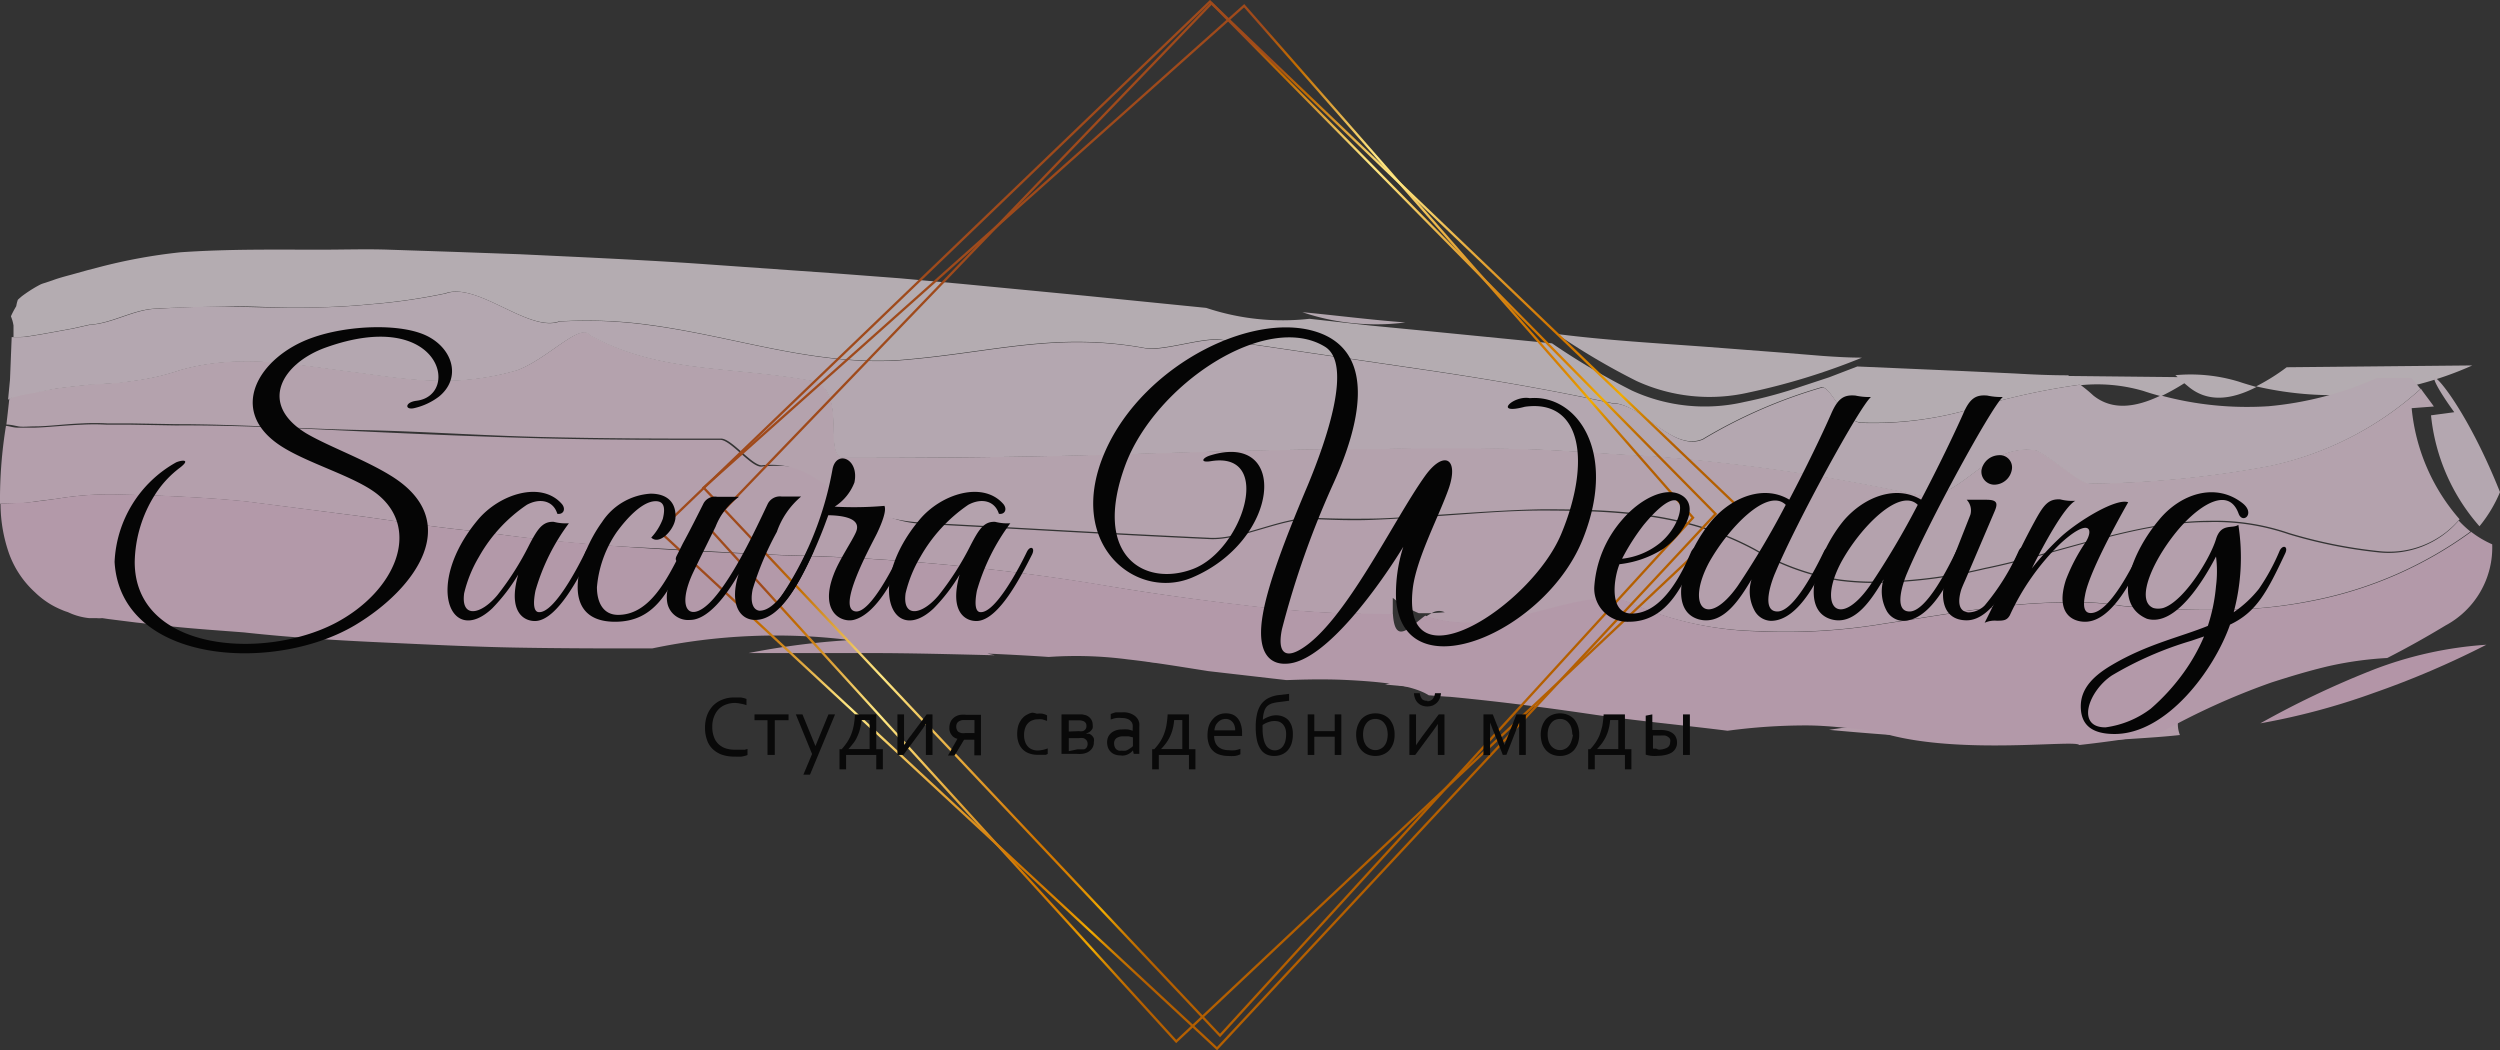 <svg id="Слой_1" data-name="Слой 1" xmlns="http://www.w3.org/2000/svg" xmlns:xlink="http://www.w3.org/1999/xlink" viewBox="0 0 192.44 80.84"><rect x="0" y="0" width="192.44" height="80.84" fill="#333333" stroke="none"/><defs><style>.cls-1{opacity:0.8;}.cls-2{fill:#fac7e7;}.cls-3{fill:#fef1f9;}.cls-4{fill:#fde9f6;}.cls-5{fill:#fcd9ee;}.cls-6{fill:#fcdcf0;}.cls-7{fill:#fce1f2;}.cls-8{fill:#fbcde9;}.cls-9{fill:#fbd3ec;}.cls-10,.cls-11,.cls-12{fill:none;stroke-miterlimit:10;stroke-width:0.18px;}.cls-10{stroke:url(#Nova_amostra_de_gradiente);}.cls-11{stroke:url(#Nova_amostra_de_gradiente-2);}.cls-12{stroke:url(#Nova_amostra_de_gradiente-3);}.cls-13{fill:#050505;}.cls-14{fill:#090909;}</style><linearGradient id="Nova_amostra_de_gradiente" x1="126.44" y1="200.36" x2="184.5" y2="200.36" gradientTransform="matrix(-0.72, -0.69, -0.69, 0.72, 344.09, 1.2)" gradientUnits="userSpaceOnUse"><stop offset="0" stop-color="#b45f00"/><stop offset="0.13" stop-color="#b45f00"/><stop offset="0.15" stop-color="#b96500"/><stop offset="0.18" stop-color="#c67600"/><stop offset="0.21" stop-color="#dc9100"/><stop offset="0.23" stop-color="#f2ac00"/><stop offset="0.26" stop-color="#e49500"/><stop offset="0.29" stop-color="#d98400"/><stop offset="0.32" stop-color="#d37900"/><stop offset="0.36" stop-color="#d17600"/><stop offset="0.41" stop-color="#d78411"/><stop offset="0.51" stop-color="#e6aa3c"/><stop offset="0.65" stop-color="#fee581"/><stop offset="0.66" stop-color="#ffe884"/><stop offset="0.7" stop-color="#f2ce68"/><stop offset="0.78" stop-color="#d18b21"/><stop offset="0.82" stop-color="#c26c00"/><stop offset="0.84" stop-color="#bc6605"/><stop offset="0.87" stop-color="#ab5611"/><stop offset="0.89" stop-color="#9f4a1b"/></linearGradient><linearGradient id="Nova_amostra_de_gradiente-2" x1="125.38" y1="202.49" x2="182.19" y2="202.49" xlink:href="#Nova_amostra_de_gradiente"/><linearGradient id="Nova_amostra_de_gradiente-3" x1="125.91" y1="202.05" x2="184.67" y2="202.05" xlink:href="#Nova_amostra_de_gradiente"/></defs><title>Sacura Wedding лого</title><g class="cls-1"><g class="cls-1"><path class="cls-2" d="M160.73,91.49c.19,2.48,1.33,1,2.49.14l-.55-.22C162,91.44,161.38,91.48,160.73,91.49Z" transform="translate(-45.92 -44.06)"/><path class="cls-2" d="M162.67,91.41l.55.22a2.54,2.54,0,0,1,.43-.27Z" transform="translate(-45.92 -44.06)"/><path class="cls-2" d="M160.7,90.23a11.91,11.91,0,0,0,0,1.26c.65,0,1.3,0,1.94-.08A8.64,8.64,0,0,1,160.7,90.23Z" transform="translate(-45.92 -44.06)"/><path class="cls-2" d="M163.65,91.36l1-.07A1,1,0,0,0,163.65,91.36Z" transform="translate(-45.92 -44.06)"/><path class="cls-3" d="M189.25,71.59c-1,0-2-.06-3-.13l-2.95-.24-5.86-.45c-3.9-.29-7.75-.5-11.68-1a52.34,52.34,0,0,0,6.14,3.62,13.47,13.47,0,0,0,8.64.88A51.13,51.13,0,0,0,189.25,71.59Z" transform="translate(-45.92 -44.06)"/><path class="cls-4" d="M154.1,68.88c-2.6-.19-5.29-.54-7.93-.79A17.62,17.62,0,0,0,154.1,68.88Z" transform="translate(-45.92 -44.06)"/><path class="cls-3" d="M188.89,72.27l-2.16.83-2.18.72A34.48,34.48,0,0,1,180.2,75a13.43,13.43,0,0,1-8.65-.87,53.42,53.42,0,0,1-6.16-3.64l-9.32-.92-4.65-.45-4.7-.52a18.54,18.54,0,0,1-7.95-.84l-9.37-.94-9.47-.91-4.76-.43-4.86-.37-9.78-.69c-3.3-.24-6.51-.4-9.74-.56l-4.87-.23-5-.18-5.08-.17c-1.7-.06-3.5,0-5.25,0-3.54,0-7-.06-10.78.2a42.16,42.16,0,0,0-6.2,1.13l-1,.26-1.22.34c-.49.13-1,.27-1.4.42l-.66.22a2.09,2.09,0,0,0-.3.11l-.19.1a10.61,10.61,0,0,0-1.26.82l-.24.21c-.08.07-.06.12-.09.18a3.21,3.21,0,0,0-.08.36s-.24.39-.41.78a3,3,0,0,1,.2.71l0,.88s0,0,0,0V70S47,70,47,70h.43a3.73,3.73,0,0,0,.62-.05l.94-.15,1.11-.2,1.42-.26,1.29-.29c1.69-.09,3.31-1.14,5-1.23,1.91-.1,3.76-.13,5.6-.17s3.59.1,5.4.09,3.65-.07,5.55-.26a45.24,45.24,0,0,0,5.83-.84c2.46-.9,6.4,3,8.76,2.16a35.09,35.09,0,0,1,6.84.25c2.21.29,4.4.75,6.53,1.2,4.27.91,8.43,1.81,12.85,1.52,7.16-.57,12-2.23,19.07-.89,1.56.08,4-.77,5.52-.7l15.14,2.23c5,.73,10,1.57,15.07,2.67,2.3,0,4.63,3.77,7,2.78a38.88,38.88,0,0,1,9.18-4c.77,0,1.65,2.81,3.2,2.73A26.85,26.85,0,0,0,198,75.43a52.93,52.93,0,0,1,8.11-1.77c-.33-.26-.65-.49-1-.71-1.36,0-2.72-.06-4.08-.14l-4.06-.19Z" transform="translate(-45.92 -44.06)"/><path class="cls-3" d="M221.94,72.33a15.81,15.81,0,0,1-2.35,1.47,26.21,26.21,0,0,0,16.64-1.61Z" transform="translate(-45.92 -44.06)"/><path class="cls-3" d="M213.37,72.94l.18.15L205.08,73c.33.22.65.45,1,.71a12.63,12.63,0,0,1,4.85.45c.44.15.89.28,1.34.4a17.69,17.69,0,0,0,1.79-1l.35.29c1.46,1.19,3.26,1,5.2,0-.45-.13-.91-.26-1.35-.41A12.73,12.73,0,0,0,213.37,72.94Z" transform="translate(-45.92 -44.06)"/><path class="cls-5" d="M213.69,99c-3-1.16-5.17-.46-7.36.35s-4.41,1.61-7.34.83c-4.27-1-8.27-.54-12.28.06,4.6.43,9.13.71,13.63.9,2.25.06,4.51.19,6.72,0s4.44-.26,6.66-.5A2.41,2.41,0,0,1,213.69,99Z" transform="translate(-45.92 -44.06)"/><path class="cls-6" d="M235.18,84.13A7.11,7.11,0,0,1,229,86.58a37.14,37.14,0,0,1-6.9-1.39,17.54,17.54,0,0,0-6.2-.94c-5.57,0-11.32,2.42-17.25,3.63a37.55,37.55,0,0,1-8.89,1.05,20.34,20.34,0,0,1-2.21-.16,17.17,17.17,0,0,1-2.19-.48,18.59,18.59,0,0,1-4.3-1.83c-5.22-2.85-10.68-3.09-16.41-3.1-2.86,0-5.77.28-8.72.47-1.47.1-2.95.19-4.43.25s-3,0-4.44-.06c-2.37-.12-5.62,1.65-8,1.54-7.91-.36-15-.8-22.11-1.17-5.51-.29-6.07-5.09-12.45-4.41-.79,0-2.3-2-3.1-2.06-4.58,0-9.17,0-13.78-.12s-9.29-.32-14-.54-9.4-.48-14.16-.45l-3.56-.06-1.78,0a17.15,17.15,0,0,0-1.89,0c-1.46.06-2.62.2-3.64.23-.43,0-.92,0-1.29,0s-.62-.11-.92-.14a35.39,35.39,0,0,0-.46,6c.81-.06,1.63,0,2.42-.13s1.58-.19,2.36-.32a24.43,24.43,0,0,1,4.69-.25c3.16.07,6.31.21,9.43.52L74,83.84c3,.43,6,.88,8.92,1.15,3.9.57,7.87,1,11.81,1.19s7.86.46,11.79.62A173.83,173.83,0,0,1,130.13,89c3.67.62,7.53,1.19,11.4,1.64a87.23,87.23,0,0,0,11.6.7c0-.34,0-.75,0-1.26a8.32,8.32,0,0,0,2,1.18l1,0a1,1,0,0,1,1-.07l-1,.07a3.37,3.37,0,0,0-.44.26c2.9,1,6,.35,8.82-.36s5.29-1.4,7-.63A25.47,25.47,0,0,0,181,92.63a45.85,45.85,0,0,0,10-.58c3.3-.49,6.54-1.07,9.62-1.39,1.53-.16,3-.23,4.47-.24a21,21,0,0,1,4.16.27A71.22,71.22,0,0,0,217,91a35.83,35.83,0,0,0,7.09-.75,30.63,30.63,0,0,0,12-5.27A8.4,8.4,0,0,1,235.18,84.13Z" transform="translate(-45.92 -44.06)"/><path class="cls-7" d="M233.27,75.35c-.39-.55-.75-1-1-1.37a25.07,25.07,0,0,1-11.64,5.94,78.23,78.23,0,0,1-13.75,1.35c-.78,0-2.5-1.65-4.14-2.54-4-.73-6,4.2-9.2,3.42a149.47,149.47,0,0,0-20.62-3c-3.4-.15-6.83-.47-10.25-.55s-6.85-.11-10.27,0c-6.89,0-13.79.22-20.71.43s-13.87.3-20.82.25c-1.58-.07.23-4.8-2.12-5.86-6.33-1.23-12-.56-17.4-3.58-.76-1-3.22,1.82-5.62,2.71a20.18,20.18,0,0,1-6.5.79c-2.13-.06-4.21-.42-6.36-.69-4.27-.54-8.55-1.41-13.09-.11a18.12,18.12,0,0,1-3.63.83c-.61.09-1.21.15-1.82.19l-.92.06c-.3,0-.58,0-1,.08-.74.08-1.59.17-2.25.27l-1.73.29a9.26,9.26,0,0,0-1.14.24,1.61,1.61,0,0,0-.65.24c-.08.69-.15,1.37-.23,2,.3,0,.61.08.92.14s.86,0,1.29,0c1,0,2.18-.17,3.64-.23a17.15,17.15,0,0,1,1.89,0l1.78,0,3.56.06c4.76,0,9.45.35,14.16.45s9.35.43,14,.54,9.2.13,13.78.12c.8,0,2.31,2,3.1,2.06,4.92-.52,5.51,4.06,12.45,4.41,7.24.38,14.08.8,22.11,1.17,2.37.11,5.62-1.66,8-1.54,1.48.07,3,.08,4.44.06s3-.15,4.43-.25c3-.19,5.86-.42,8.72-.47,5.73,0,11.19.25,16.41,3.1a18.59,18.59,0,0,0,4.3,1.83,17.17,17.17,0,0,0,2.19.48,20.34,20.34,0,0,0,2.21.16,37.55,37.55,0,0,0,8.89-1.05c5.93-1.21,11.68-3.6,17.25-3.63a17.54,17.54,0,0,1,6.2.94,37.14,37.14,0,0,0,6.9,1.39,7.11,7.11,0,0,0,6.22-2.45,15.13,15.13,0,0,1-3.69-8.55Z" transform="translate(-45.92 -44.06)"/><path class="cls-4" d="M238.36,81.94c-3.49-8.75-7.24-11.3-3.52-6.15l-1.79.24a15.23,15.23,0,0,0,3.73,8.54A10.5,10.5,0,0,0,238.36,81.94Z" transform="translate(-45.92 -44.06)"/><path class="cls-4" d="M231.55,73.15h-2.66a26.17,26.17,0,0,1-8.35,2.18,25.42,25.42,0,0,1-8.29-.83c-1.95.94-3.75,1.17-5.2,0-.33-.31-.66-.57-1-.83A52.93,52.93,0,0,0,198,75.43a26.85,26.85,0,0,1-8.61,1.19c-1.55.08-2.43-2.72-3.2-2.73a38.88,38.88,0,0,0-9.18,4c-2.33,1-4.66-2.82-7-2.78-5-1.1-10.06-1.94-15.07-2.67l-15.14-2.23c-1.56-.07-4,.78-5.52.7-7.05-1.34-11.91.32-19.07.89-4.42.29-8.58-.61-12.85-1.52-2.13-.45-4.32-.91-6.53-1.2A35.09,35.09,0,0,0,89,68.81c-2.36.88-6.3-3.06-8.76-2.16a45.24,45.24,0,0,1-5.83.84c-1.9.19-3.74.25-5.55.26s-3.59-.06-5.4-.09-3.69.07-5.6.17c-1.69.09-3.31,1.14-5,1.23l-1.29.29-1.42.26-1.11.2-.94.15a3.73,3.73,0,0,1-.62.05H47c-.06,0-.19,0-.18,0V70s0,0,0,0l-.13,3.28-.15,1.55a1.61,1.61,0,0,1,.65-.24,9.26,9.26,0,0,1,1.14-.24L50.13,74c.66-.1,1.51-.19,2.25-.27.42-.06.7-.06,1-.08l.92-.06c.61,0,1.21-.1,1.82-.19a18.12,18.12,0,0,0,3.63-.83c4.54-1.3,8.82-.43,13.09.11,2.15.27,4.23.63,6.36.69a20.18,20.18,0,0,0,6.5-.79c2.4-.89,4.86-3.7,5.62-2.71,5.4,3,11.07,2.35,17.4,3.58,2.35,1.06.54,5.79,2.12,5.86,7,0,13.87-.05,20.82-.25s13.82-.44,20.71-.43c3.42-.07,6.85-.06,10.27,0s6.85.4,10.25.55a149.47,149.47,0,0,1,20.62,3c3.21.78,5.25-4.15,9.2-3.42,1.64.89,3.36,2.59,4.14,2.54a78.23,78.23,0,0,0,13.75-1.35A25.07,25.07,0,0,0,232.24,74C231.81,73.45,231.55,73.15,231.55,73.15Z" transform="translate(-45.92 -44.06)"/><path class="cls-5" d="M134.13,95c3.49.21,7.07.5,10.77.91.23,0,.79.06,1.57.14C142.4,95.46,138.19,94.69,134.13,95Z" transform="translate(-45.92 -44.06)"/><path class="cls-5" d="M152.52,96.75l11.06,1A17,17,0,0,0,155,94.9S153.34,96.71,152.52,96.75Z" transform="translate(-45.92 -44.06)"/><path class="cls-8" d="M219.91,99.74a52.94,52.94,0,0,0,8.73-2.34,68.67,68.67,0,0,0,8.67-3.71,29.51,29.51,0,0,0-8.9,2A71,71,0,0,0,219.91,99.74Z" transform="translate(-45.92 -44.06)"/><path class="cls-9" d="M236.14,85a30.63,30.63,0,0,1-12,5.27A35.83,35.83,0,0,1,217,91a71.22,71.22,0,0,1-7.75-.29,21,21,0,0,0-4.16-.27c-1.44,0-2.94.08-4.47.24-3.08.32-6.32.9-9.62,1.39a45.85,45.85,0,0,1-10,.58,25.47,25.47,0,0,1-9.55-2.19c-1.75-.77-4.23-.1-7,.63s-5.92,1.38-8.82.36c-1.16.84-2.33,2.34-2.49-.13a87.23,87.23,0,0,1-11.6-.7c-3.87-.45-7.73-1-11.4-1.64a173.83,173.83,0,0,0-23.57-2.16c-3.93-.16-7.85-.35-11.79-.62S86.86,85.56,83,85c-2.91-.27-5.89-.72-8.92-1.15l-9.22-1.2c-3.12-.31-6.27-.45-9.43-.52a24.43,24.43,0,0,0-4.69.25c-.78.13-1.57.22-2.36.32s-1.61.07-2.42.13a11.72,11.72,0,0,0,.65,3.82,7.45,7.45,0,0,0,2,3,6.53,6.53,0,0,0,1.33,1,6.82,6.82,0,0,0,.77.37,3.39,3.39,0,0,0,.41.15l.32.14a5,5,0,0,0,1.33.33l.35,0,.22,0a2.26,2.26,0,0,0,.45,0l.47.07.71.09,1.44.18,2.82.31c1.86.19,3.67.31,5.47.45,3.65.4,7.14.61,10.62.77s7,.34,10.41.4,7,.07,10.41.06a46.24,46.24,0,0,1,15.2-.64,58.48,58.48,0,0,0-7.8,1l9.32,0c3.15,0,6.37.09,9.63.17l-.57-.13c1.56.07,3.13.15,4.73.26a30.46,30.46,0,0,1,6.1.19c2.07.23,4.14.58,6.18.9l6,.69c.4,0,2.49-.12,4.79,0s4.87.34,6.18,1.17c.83.07,1.42.11,1.66.12,3.67.35,7.26.81,10.79,1.33s7.07.84,10.55,1.28a45.36,45.36,0,0,1,6.06-.41c1,0,2.06.09,3.09.19a23.27,23.27,0,0,1,3.14.5c5.84,1.59,14.61.38,14.77.82,2.06-.23,4.13-.52,6.19-.9a54.39,54.39,0,0,1,8.6-3.91c1.46-.47,2.92-.91,4.4-1.26a27.3,27.3,0,0,1,4.53-.63q2.25-1.15,4.48-2.5a6.81,6.81,0,0,0,3.6-6.25A7.8,7.8,0,0,1,236.14,85Z" transform="translate(-45.92 -44.06)"/></g></g><polygon class="cls-10" points="130.32 39.85 93.91 79.71 54.16 37.54 95.77 0.44 130.32 39.85"/><polygon class="cls-11" points="134.06 39.27 90.54 80.17 54.48 40.54 93.26 0.25 134.06 39.27"/><polygon class="cls-12" points="132.06 39.56 93.68 80.72 50.73 40.87 93.14 0.12 132.06 39.56"/><path class="cls-13" d="M77.83,75.47c-.75.19-.78-.44.14-.56,3.46-.41,1.88-7.28-7-4.09-3.29,1.19-5.23,4.29-1.49,6.59,1.69,1,4.48,2,6.53,3.27,5.65,3.48,1.94,8.69-2.74,11.49-6.26,3.74-18.06,3-18.53-4.85a9.24,9.24,0,0,1,4.74-7.67c.39-.17,1.19-.28.28.42a7.83,7.83,0,0,0-1.91,2.07,10,10,0,0,0-1.56,5.18c0,6.87,9.89,7.59,15.43,4.71,4.65-2.44,6.62-7.2,3.27-9.91-1.72-1.39-5.43-2.39-7.51-3.77-4.12-2.74-1.6-6.84,2.44-8.28,2.77-1,6.9-1.14,8.89-.14s2.63,3.24.91,4.65A5,5,0,0,1,77.83,75.47Z" transform="translate(-45.92 -44.06)"/><path class="cls-13" d="M87.19,91.86c-.91.06-2.21-.66-1.38-3.57a14.07,14.07,0,0,1-2,2.6c-3.18,3-5.29-1.8-1.11-6.81,1.67-2,4.85-3,6.43-1.27.39.41.17.88-.31.8-.3-1-1.32-1.25-2.35-.69a11.83,11.83,0,0,0-3.68,4,10,10,0,0,0-1.14,2.8c-.27,1.93,1.25,1.71,2.55.16A22.17,22.17,0,0,0,86.66,86c.61-1.16,1-1.82,1.89-1.77a3.72,3.72,0,0,0,1.16.11,16.06,16.06,0,0,0-2.57,5.18c-.23,1.14-.09,1.66.27,1.66,1.17.06,3-3.46,3.58-4.65.24-.5.66-.33.38.22C90.54,88.4,88.85,91.73,87.19,91.86Z" transform="translate(-45.92 -44.06)"/><path class="cls-13" d="M93.26,91.92c-4.38,0-2.94-5-1-7.67A4.83,4.83,0,0,1,96,82.06c1.38,0,2,.78,1.91,1.91-.11.91-1.25,2.08-1.86,1.47A4.31,4.31,0,0,0,96.94,84c.25-1,0-1.36-.55-1.36-1,0-2.19,1.27-3,2.38a8.81,8.81,0,0,0-1.52,4.24c0,1.11.44,2.13,1.63,2.13,2.41,0,3.74-2.69,4.85-4.87.25-.5.64-.36.39.19C97.41,89.62,96.3,91.92,93.26,91.92Z" transform="translate(-45.92 -44.06)"/><path class="cls-13" d="M104.06,91.78c-1.25,0-2-1.3-1.28-3.54-.94,1.66-2.38,3.54-3.74,3.54a1.63,1.63,0,0,1-1.74-1.25c-.25-1.19.44-2.21.94-3.21-.16,0-.41-.08-.25-.44l.5-1c.55-1,1.14-2.19,1.55-3a1,1,0,0,1,1.08-.58h1.69A5,5,0,0,0,101,84.61s-1.25,2.52-1.75,3.57c-1.33,2.88-.16,4,1.64,1.91,1.55-1.8,3.07-5,4.12-7.23a1.05,1.05,0,0,1,1.08-.58h1.5A6.2,6.2,0,0,0,105.72,85a23.19,23.19,0,0,0-1.86,4.41c-.25,1.19.14,1.63.53,1.66,1.36,0,2.74-2.63,3.68-4.63.22-.5.67-.3.39.25C107.58,88.6,106.08,91.78,104.06,91.78Z" transform="translate(-45.92 -44.06)"/><path class="cls-13" d="M111.62,91.78c-.94.22-2.63-.61-1.53-3.49.42-1.13,1.42-2.57,1.72-3.27.39-.91-.58-1.27-2.13-1.3l-.33.89c-.67,1.74-2,4.82-3.35,6.12-.23.19-.39-.11-.23-.36A25.61,25.61,0,0,0,110,80.2c.28-1.55,2.08-.85,1.69,1a3.85,3.85,0,0,1-1.52,1.86A26.94,26.94,0,0,0,114,83c.19.38-.25,1.44-.58,2.13-.42.86-3.24,5.93-1.58,6,1.13,0,2.85-3.44,3.43-4.63.25-.47.61-.27.33.28C114.83,88.4,113.42,91.34,111.62,91.78Z" transform="translate(-45.92 -44.06)"/><path class="cls-13" d="M121.17,91.86c-.91.06-2.21-.66-1.38-3.57a13.65,13.65,0,0,1-2,2.6c-3.18,3-5.29-1.8-1.1-6.81,1.66-2,4.84-3,6.42-1.27.39.41.17.88-.3.8-.31-1-1.33-1.25-2.36-.69a12,12,0,0,0-3.68,4,10,10,0,0,0-1.14,2.8c-.27,1.93,1.25,1.71,2.55.16A22.21,22.21,0,0,0,120.65,86c.61-1.16,1-1.82,1.88-1.77a3.75,3.75,0,0,0,1.16.11,16.06,16.06,0,0,0-2.57,5.18c-.22,1.14-.08,1.66.28,1.66,1.16.06,3-3.46,3.57-4.65.25-.5.66-.33.39.22C124.52,88.4,122.84,91.73,121.17,91.86Z" transform="translate(-45.92 -44.06)"/><path class="cls-13" d="M153.38,90.15a11.86,11.86,0,0,1,.56-4c-1.55,2.54-5.93,8.91-9,9-1.1.06-2.1-.61-1.93-2.88s1.52-6,3.6-10.91c1.41-3.41,3.46-9.28,1.3-10.61-4.52-2.77-13.07,2.91-15.37,9.12-2.58,7,1.49,9.38,5.18,8,3.85-1.42,6.31-9.11,1.41-8.31-.86.14-.67-.25-.06-.44,6.12-1.89,5.37,6.56-1.41,9.41-4.35,1.8-9.78-2.63-6.67-9.72,3-6.84,11.9-11.13,16.81-9,4,1.77,2.77,7,.8,11.38a68.6,68.6,0,0,0-4,11.3c-.39,1.91.33,2.22,1.44,1.55,3.38-2,7.17-10,9.58-13.35,1.44-2,2.61-1.36,1.83.94-.72,2.08-2.46,5.32-2.77,7.65-1,7.95,9.09,1.44,11.41-4.1s1.61-10.42-2.79-9.81c-2.5.67-.89-.91.38-.66,3.55-.31,6.76,4,4.13,10.72C165,92.75,153.91,97.46,153.38,90.15Z" transform="translate(-45.92 -44.06)"/><path class="cls-13" d="M171.3,91.92a2.56,2.56,0,0,1-2.66-2.66,8.73,8.73,0,0,1,2.14-5.18c1.41-1.66,3.51-2.71,4.73-1.8,1.06.81.25,2.69-1.52,4a7.91,7.91,0,0,1-3.41,1.21c-.41,1-.88,3.8.95,3.8,2.43,0,3.93-3.27,4.56-4.74.23-.5.78-.55.5,0C175.57,88.85,174.38,91.92,171.3,91.92Zm1.14-7.45a16.72,16.72,0,0,0-1.66,2.6,5.64,5.64,0,0,0,2.93-1.22C176,83.94,175.85,80.34,172.44,84.47Z" transform="translate(-45.92 -44.06)"/><path class="cls-13" d="M182.58,88.13c-.28.63-1.14,3,.16,3s3-3.44,3.57-4.6c.23-.5.67-.39.42.17-.66,1.55-2.27,5.15-4.49,5.15a1.49,1.49,0,0,1-1.24-.75,3.09,3.09,0,0,1-.25-2.44c-.83,1.36-2.13,3.58-4.05,3.08-2.6-.72-1.08-5.18,1-7.62,1.55-1.8,4-2.77,5.95-1.6,1.33-2.52,2.55-5.07,3.21-6.57.53-1.24,1-1.52,1.89-1.44a5,5,0,0,0,1.19.11C189.06,75.36,184.18,84.3,182.58,88.13Zm-5.1-.78c-1.83,3.43-.17,5.15,2.19,1.83a65,65,0,0,0,3.71-6.26C182,81.56,179,84.64,177.48,87.35Z" transform="translate(-45.92 -44.06)"/><path class="cls-13" d="M192.74,88.13c-.28.63-1.14,3,.17,3s3-3.44,3.57-4.6c.22-.5.66-.39.41.17-.66,1.55-2.27,5.15-4.48,5.15a1.5,1.5,0,0,1-1.25-.75,3.13,3.13,0,0,1-.25-2.44c-.83,1.36-2.13,3.58-4,3.08-2.6-.72-1.08-5.18.94-7.62,1.55-1.8,4-2.77,5.95-1.6,1.33-2.52,2.55-5.07,3.22-6.57.52-1.24,1-1.52,1.88-1.44a5.07,5.07,0,0,0,1.19.11C199.22,75.36,194.35,84.3,192.74,88.13Zm-5.1-.78c-1.82,3.43-.16,5.15,2.19,1.83a63,63,0,0,0,3.71-6.26C192.16,81.56,189.11,84.64,187.64,87.35Z" transform="translate(-45.92 -44.06)"/><path class="cls-13" d="M197.45,91.2a1.81,1.81,0,0,0,1.24-.53,17.68,17.68,0,0,0,2.61-4.18c.22-.5.61-.3.36.25-.72,1.55-2.3,5.07-4.35,5.07s-2.08-2.16-1.5-3.6l1.78-4.52a1.2,1.2,0,0,0-.28-1.16l1.52,0c.89,0,.89.31.58,1l-2.21,5.18s-.28.61-.33.8C196.62,90.37,196.67,91.14,197.45,91.2Zm2-9.83a1,1,0,0,1-1-1.14,1.41,1.41,0,0,1,1.33-1.13.94.94,0,0,1,1,1.13A1.39,1.39,0,0,1,199.44,81.37Z" transform="translate(-45.92 -44.06)"/><path class="cls-13" d="M206.42,91.92c-1,0-2.3-.67-1.47-3.24a14.12,14.12,0,0,1,1.53-2.91c.66-1.08.16-1.83-2,.17a18.41,18.41,0,0,0-3.85,5.48c-.22.39-.47.42-1,.42a1.87,1.87,0,0,0-.94.16c1.33-2.63,2.46-5.26,3.82-7.75.72-1.33,1.08-1.8,2-1.75a3.72,3.72,0,0,0,1.16.11c-.83.45-2.36,3.22-3.35,5.21a20.45,20.45,0,0,1,2.3-2.49c1.33-1.19,4.18-2.94,5.12-2.61,0,0-3,5.21-3.32,7.15-.23,1.14.08,1.38.44,1.38,1.44,0,3.21-3.62,3.79-4.79.23-.5.67-.3.39.25C210.16,88.4,208.55,91.92,206.42,91.92Z" transform="translate(-45.92 -44.06)"/><path class="cls-13" d="M217.58,92.14c-1.22,3.49-4.87,8.42-8.89,8.42-1.74,0-2.6-.69-2.6-2.13s1.08-2.41,2.41-3.19c2.71-1.6,5.23-2.13,7.37-3a13.48,13.48,0,0,0,.63-3.07,9,9,0,0,0,0-2.27c-.89,1.71-3.1,5.45-5.32,4.79-2.77-1.19-1.11-5.18.94-7.62,1.64-2,4.35-2.91,6.43-1.27,1,.8,0,1.63-.31.8-.72-2-2.77-.86-4.45,1-2,2.27-3.58,5.62-2.14,6.25,1.64.7,4.32-3.54,4.85-5.29.39-1.27,1.27-.77,1.72-1.1a16.29,16.29,0,0,1-.36,6.73,8.82,8.82,0,0,0,1.94-1.8,16.06,16.06,0,0,0,1.6-2.94c.25-.5.69-.33.42.22C220.43,89.62,219.63,91.17,217.58,92.14Zm-3,1.25a26.77,26.77,0,0,0-6.09,2.66c-1.8,1.19-2.8,4-.5,4a7.39,7.39,0,0,0,3.49-1.44A16.11,16.11,0,0,0,214,95.85a14.39,14.39,0,0,0,1.58-2.8Z" transform="translate(-45.92 -44.06)"/><path class="cls-14" d="M102.5,98.17a2,2,0,0,0-.69.12,1.55,1.55,0,0,0-.55.34,1.65,1.65,0,0,0-.37.58,2,2,0,0,0-.14.8,2.06,2.06,0,0,0,.13.78,1.34,1.34,0,0,0,.35.55,1.51,1.51,0,0,0,.56.33,2.39,2.39,0,0,0,.73.1h.23l.25,0,.25,0,.21-.06v.47a2.44,2.44,0,0,1-.45.12,4.55,4.55,0,0,1-.53,0,2.91,2.91,0,0,1-1-.15,2,2,0,0,1-.71-.44,1.72,1.72,0,0,1-.43-.7,2.67,2.67,0,0,1-.15-.93,2.81,2.81,0,0,1,.15-.94,2.19,2.19,0,0,1,.45-.74,2,2,0,0,1,.72-.48,2.32,2.32,0,0,1,.94-.17h.27a1.9,1.9,0,0,1,.25,0l.23.05.18.06v.48a2.45,2.45,0,0,0-.43-.11A2.61,2.61,0,0,0,102.5,98.17Z" transform="translate(-45.92 -44.06)"/><path class="cls-14" d="M105,99.5H104v-.45h2.62v.45h-1.06v2.67H105Z" transform="translate(-45.92 -44.06)"/><path class="cls-14" d="M107.18,99.05h.51l1,2.44h0l1-2.44h.51l-1.93,4.64h-.51l.67-1.59Z" transform="translate(-45.92 -44.06)"/><path class="cls-14" d="M113.37,99.05v2.68h.51v1.55h-.51v-1.11h-2.32v1.11h-.51v-1.55h.17a5,5,0,0,0,.4-.51,3.19,3.19,0,0,0,.31-.58,3.68,3.68,0,0,0,.21-.71,5.62,5.62,0,0,0,.1-.88Zm-1.13.44a4.43,4.43,0,0,1-.13.72,3.15,3.15,0,0,1-.22.59,2.22,2.22,0,0,1-.3.49c-.11.14-.23.29-.36.43h1.63V99.49Z" transform="translate(-45.92 -44.06)"/><path class="cls-14" d="M115.46,102.17H115V99.05h.51v1.71a5.77,5.77,0,0,1,0,.67h0l.22-.34c.09-.12.18-.26.29-.39l1.23-1.65h.45v3.12h-.51v-1.71c0-.24,0-.47,0-.68h0l-.22.34-.29.4Z" transform="translate(-45.92 -44.06)"/><path class="cls-14" d="M119,100.06a1.08,1.08,0,0,1,.14-.53,1,1,0,0,1,.44-.37,1.11,1.11,0,0,1,.29-.08,2.33,2.33,0,0,1,.4,0h1.16v3.12h-.51V101h-.79l-.73,1.22h-.51l.73-1.29a.76.76,0,0,1-.26-.11.69.69,0,0,1-.19-.19.7.7,0,0,1-.13-.24A.86.86,0,0,1,119,100.06Zm1.29-.57H120a.53.53,0,0,0-.19.06.44.44,0,0,0-.22.18.58.58,0,0,0,0,.53.37.37,0,0,0,.13.15,1,1,0,0,0,.21.08,1.14,1.14,0,0,0,.28,0h.72v-1Z" transform="translate(-45.92 -44.06)"/><path class="cls-14" d="M125.74,99a1.54,1.54,0,0,1,.43,0,1.11,1.11,0,0,1,.35.13v.42l-.38-.12a2,2,0,0,0-.35,0,1,1,0,0,0-.38.07.86.86,0,0,0-.33.2,1,1,0,0,0-.24.38,1.61,1.61,0,0,0-.09.58,1.45,1.45,0,0,0,.07.47,1,1,0,0,0,.2.37.83.83,0,0,0,.33.24,1.11,1.11,0,0,0,.46.09,2.42,2.42,0,0,0,.76-.16v.42l-.14.07-.2,0-.23,0-.24,0a1.72,1.72,0,0,1-.6-.1,1.28,1.28,0,0,1-.49-.29,1.37,1.37,0,0,1-.33-.5,1.92,1.92,0,0,1-.12-.71,2.4,2.4,0,0,1,.06-.56,1.5,1.5,0,0,1,.18-.43,1.35,1.35,0,0,1,.26-.32,1.11,1.11,0,0,1,.32-.21,1.06,1.06,0,0,1,.34-.12A1.47,1.47,0,0,1,125.74,99Z" transform="translate(-45.92 -44.06)"/><path class="cls-14" d="M129.56,100.55a.59.59,0,0,1,.22,0,.66.66,0,0,1,.2.14.7.7,0,0,1,.14.21.85.85,0,0,1,0,.3.79.79,0,0,1-.16.5.94.94,0,0,1-.48.33,1.24,1.24,0,0,1-.29.06,2.09,2.09,0,0,1-.38,0h-1.18V99.05h1.25l.35,0,.26.06a.82.82,0,0,1,.4.29.74.74,0,0,1,.14.44,1,1,0,0,1,0,.26.52.52,0,0,1-.12.19.58.58,0,0,1-.17.14.77.77,0,0,1-.19.08Zm-.59-.21a1,1,0,0,0,.29,0,.4.4,0,0,0,.22-.15.41.41,0,0,0,.07-.25.37.37,0,0,0-.21-.36.89.89,0,0,0-.41-.07h-.74v.86Zm-.11,1.4.3,0,.21,0a.37.37,0,0,0,.21-.17.49.49,0,0,0,.06-.25.46.46,0,0,0-.08-.27.53.53,0,0,0-.24-.17,1,1,0,0,0-.34,0h-.79v1Z" transform="translate(-45.92 -44.06)"/><path class="cls-14" d="M133.13,101.82h0a.8.8,0,0,1-.16.16.93.93,0,0,1-.22.14,1.07,1.07,0,0,1-.27.09,1.06,1.06,0,0,1-.31,0,1.16,1.16,0,0,1-.42-.07.83.83,0,0,1-.32-.2.85.85,0,0,1-.21-.31,1.18,1.18,0,0,1-.08-.43,1.07,1.07,0,0,1,.08-.41.92.92,0,0,1,.24-.31,1,1,0,0,1,.36-.2,1.41,1.41,0,0,1,.47-.07,3.14,3.14,0,0,1,.45,0,2.8,2.8,0,0,1,.37.1h0v-.22a1.38,1.38,0,0,0,0-.22.69.69,0,0,0-.05-.17.67.67,0,0,0-.28-.27,1.13,1.13,0,0,0-.5-.1,2.14,2.14,0,0,0-.45,0,2.34,2.34,0,0,0-.41.12v-.43l.19-.07a1.41,1.41,0,0,1,.22-.06l.25,0h.26a1.47,1.47,0,0,1,.77.17,1,1,0,0,1,.44.44,1.55,1.55,0,0,1,.07.23,2.3,2.3,0,0,1,0,.28v2.08h-.43Zm0-1-.33-.08-.43,0a.88.88,0,0,0-.51.14.49.49,0,0,0-.18.42.71.71,0,0,0,.05.26.57.57,0,0,0,.12.18.69.69,0,0,0,.19.1.93.93,0,0,0,.24,0,.94.94,0,0,0,.3,0,1,1,0,0,0,.25-.12l.19-.13a.57.57,0,0,0,.11-.1Z" transform="translate(-45.92 -44.06)"/><path class="cls-14" d="M137.44,99.05v2.68h.5v1.55h-.5v-1.11h-2.32v1.11h-.51v-1.55h.16a4,4,0,0,0,.41-.51,3.19,3.19,0,0,0,.31-.58,3.68,3.68,0,0,0,.21-.71,7.14,7.14,0,0,0,.1-.88Zm-1.14.44a3.6,3.6,0,0,1-.12.72,3.15,3.15,0,0,1-.22.59,3.37,3.37,0,0,1-.3.49,4.72,4.72,0,0,1-.37.43h1.64V99.49Z" transform="translate(-45.92 -44.06)"/><path class="cls-14" d="M140.53,101.81a2.16,2.16,0,0,0,.46,0,2.08,2.08,0,0,0,.41-.11v.42a1.41,1.41,0,0,1-.41.13,2.89,2.89,0,0,1-.53,0,2.18,2.18,0,0,1-.63-.09,1.24,1.24,0,0,1-.84-.77,2,2,0,0,1-.12-.74,2.35,2.35,0,0,1,.11-.74,1.58,1.58,0,0,1,.32-.52,1.28,1.28,0,0,1,.45-.32,1.39,1.39,0,0,1,.53-.1,1.53,1.53,0,0,1,.49.08,1,1,0,0,1,.4.28,1.22,1.22,0,0,1,.26.48,2.13,2.13,0,0,1,.1.71v.07a.68.68,0,0,1,0,.12h-2.15a1.29,1.29,0,0,0,.09.51.86.86,0,0,0,.25.34,1,1,0,0,0,.36.19A1.7,1.7,0,0,0,140.53,101.81Zm-.27-2.41a.88.88,0,0,0-.33.07.83.83,0,0,0-.26.19.92.92,0,0,0-.19.28,1.21,1.21,0,0,0-.08.34H141a1,1,0,0,0-.05-.35.7.7,0,0,0-.14-.27.71.71,0,0,0-.23-.19A.74.74,0,0,0,140.26,99.4Z" transform="translate(-45.92 -44.06)"/><path class="cls-14" d="M143.14,99.46a2,2,0,0,1,.5-.25,1.51,1.51,0,0,1,.5-.09,1.4,1.4,0,0,1,.54.1,1.13,1.13,0,0,1,.41.27,1.38,1.38,0,0,1,.26.46,1.91,1.91,0,0,1,.09.61,2.53,2.53,0,0,1-.09.7,1.57,1.57,0,0,1-.28.53,1.28,1.28,0,0,1-.46.34,1.52,1.52,0,0,1-.62.12,1.32,1.32,0,0,1-.6-.13,1.11,1.11,0,0,1-.44-.4,2.17,2.17,0,0,1-.28-.7,5,5,0,0,1-.09-1,4.4,4.4,0,0,1,.1-1,2.17,2.17,0,0,1,.31-.74,1.63,1.63,0,0,1,.56-.48,2.39,2.39,0,0,1,.83-.24l.77-.09V98l-.76.1a3.27,3.27,0,0,0-.54.1,1.07,1.07,0,0,0-.39.22.9.9,0,0,0-.23.41,2.31,2.31,0,0,0-.1.67Zm.89.1a1.36,1.36,0,0,0-.48.09,1.51,1.51,0,0,0-.44.22,2.81,2.81,0,0,0,0,.3,3.12,3.12,0,0,0,.07.73,1.52,1.52,0,0,0,.18.51.72.72,0,0,0,.3.3.7.7,0,0,0,.38.11.75.75,0,0,0,.37-.09.74.74,0,0,0,.27-.23,1.17,1.17,0,0,0,.18-.39,2.15,2.15,0,0,0,.06-.53,1.29,1.29,0,0,0-.07-.47,1,1,0,0,0-.2-.32.84.84,0,0,0-.28-.18A1.26,1.26,0,0,0,144,99.56Z" transform="translate(-45.92 -44.06)"/><path class="cls-14" d="M148.66,102.17v-1.4h-1.57v1.4h-.51V99.05h.51v1.29h1.57V99.05h.51v3.12Z" transform="translate(-45.92 -44.06)"/><path class="cls-14" d="M153.27,100.61a2,2,0,0,1-.1.67,1.77,1.77,0,0,1-.3.52,1.33,1.33,0,0,1-.47.33,1.48,1.48,0,0,1-.61.12,1.56,1.56,0,0,1-.62-.12,1.29,1.29,0,0,1-.46-.33,1.58,1.58,0,0,1-.3-.52,2.3,2.3,0,0,1-.1-.67,2,2,0,0,1,.11-.67,1.75,1.75,0,0,1,.29-.52,1.43,1.43,0,0,1,.47-.33,1.64,1.64,0,0,1,1.23,0,1.43,1.43,0,0,1,.47.33,1.75,1.75,0,0,1,.29.52A2,2,0,0,1,153.27,100.61Zm-.53,0a2,2,0,0,0-.07-.51,1.06,1.06,0,0,0-.2-.38.78.78,0,0,0-.3-.24.92.92,0,0,0-.38-.08,1,1,0,0,0-.38.08.78.78,0,0,0-.3.24,1.24,1.24,0,0,0-.2.38,1.89,1.89,0,0,0,0,1,1.24,1.24,0,0,0,.2.38.93.93,0,0,0,.3.23.85.85,0,0,0,.38.09.79.79,0,0,0,.38-.09.76.76,0,0,0,.3-.23,1.06,1.06,0,0,0,.2-.38A2,2,0,0,0,152.74,100.61Z" transform="translate(-45.92 -44.06)"/><path class="cls-14" d="M154.86,102.17h-.45V99.05h.51v1.71c0,.31,0,.53,0,.67h0l.23-.34.28-.39,1.24-1.65h.44v3.12h-.51v-1.71c0-.24,0-.47,0-.68h0a4.1,4.1,0,0,1-.23.34c-.09.13-.18.26-.29.4Zm.93-4.13a.56.56,0,0,0,.4-.16.85.85,0,0,0,.19-.46h.46a1.24,1.24,0,0,1-.09.39,1,1,0,0,1-.21.33,1.21,1.21,0,0,1-.32.22,1.18,1.18,0,0,1-.43.08,1.14,1.14,0,0,1-.43-.08.92.92,0,0,1-.52-.55,1.23,1.23,0,0,1-.08-.39h.45a.93.93,0,0,0,.18.46A.54.54,0,0,0,155.79,98Z" transform="translate(-45.92 -44.06)"/><path class="cls-14" d="M161.6,102.17l-.59-1.5c-.13-.31-.26-.64-.39-1h0c0,.26,0,.59,0,1v1.51h-.51V99.05h.72l.56,1.42c.14.33.25.64.35.94h0c.1-.3.22-.62.35-.94l.56-1.42h.72v3.12h-.51v-1.51c0-.35,0-.69,0-1h0c-.09.25-.22.58-.39,1l-.59,1.5Z" transform="translate(-45.92 -44.06)"/><path class="cls-14" d="M167.48,100.61a2,2,0,0,1-.1.67,1.77,1.77,0,0,1-.3.52,1.33,1.33,0,0,1-.47.33,1.48,1.48,0,0,1-.61.12,1.56,1.56,0,0,1-.62-.12,1.29,1.29,0,0,1-.46-.33,1.58,1.58,0,0,1-.3-.52,2.3,2.3,0,0,1-.1-.67,2,2,0,0,1,.11-.67,1.75,1.75,0,0,1,.29-.52,1.43,1.43,0,0,1,.47-.33,1.64,1.64,0,0,1,1.23,0,1.43,1.43,0,0,1,.47.33,1.75,1.75,0,0,1,.29.52A2,2,0,0,1,167.48,100.61Zm-.53,0a2,2,0,0,0-.07-.51,1.06,1.06,0,0,0-.2-.38.78.78,0,0,0-.3-.24.92.92,0,0,0-.38-.08,1,1,0,0,0-.38.08.78.78,0,0,0-.3.24,1.24,1.24,0,0,0-.2.38,1.89,1.89,0,0,0,0,1,1.24,1.24,0,0,0,.2.38.93.93,0,0,0,.3.23.85.85,0,0,0,.38.09.79.79,0,0,0,.38-.09.76.76,0,0,0,.3-.23,1.06,1.06,0,0,0,.2-.38A2,2,0,0,0,167,100.61Z" transform="translate(-45.92 -44.06)"/><path class="cls-14" d="M171,99.05v2.68h.5v1.55H171v-1.11h-2.32v1.11h-.51v-1.55h.16a4,4,0,0,0,.41-.51,3.19,3.19,0,0,0,.31-.58,6,6,0,0,0,.21-.71,7.14,7.14,0,0,0,.1-.88Zm-1.14.44a3.6,3.6,0,0,1-.12.72,3.15,3.15,0,0,1-.22.59,3.37,3.37,0,0,1-.3.49,4.72,4.72,0,0,1-.37.43h1.64V99.49Z" transform="translate(-45.92 -44.06)"/><path class="cls-14" d="M173.11,99.05v1.2l.3,0h.28a2.18,2.18,0,0,1,.61.07,1.13,1.13,0,0,1,.41.21.76.76,0,0,1,.23.31.92.92,0,0,1,.07.38.84.84,0,0,1-.11.45.91.91,0,0,1-.3.32,1.54,1.54,0,0,1-.47.18,2.73,2.73,0,0,1-.59.07,2.82,2.82,0,0,1-.52,0,2.59,2.59,0,0,1-.42-.09v-3Zm.47,2.71a1.35,1.35,0,0,0,.66-.14.47.47,0,0,0,.24-.43.42.42,0,0,0,0-.22.33.33,0,0,0-.14-.17.65.65,0,0,0-.25-.12,1.9,1.9,0,0,0-.37,0h-.25l-.31,0v1a.69.69,0,0,0,.22,0Zm1.89.41V99.05H176v3.12Z" transform="translate(-45.92 -44.06)"/></svg>